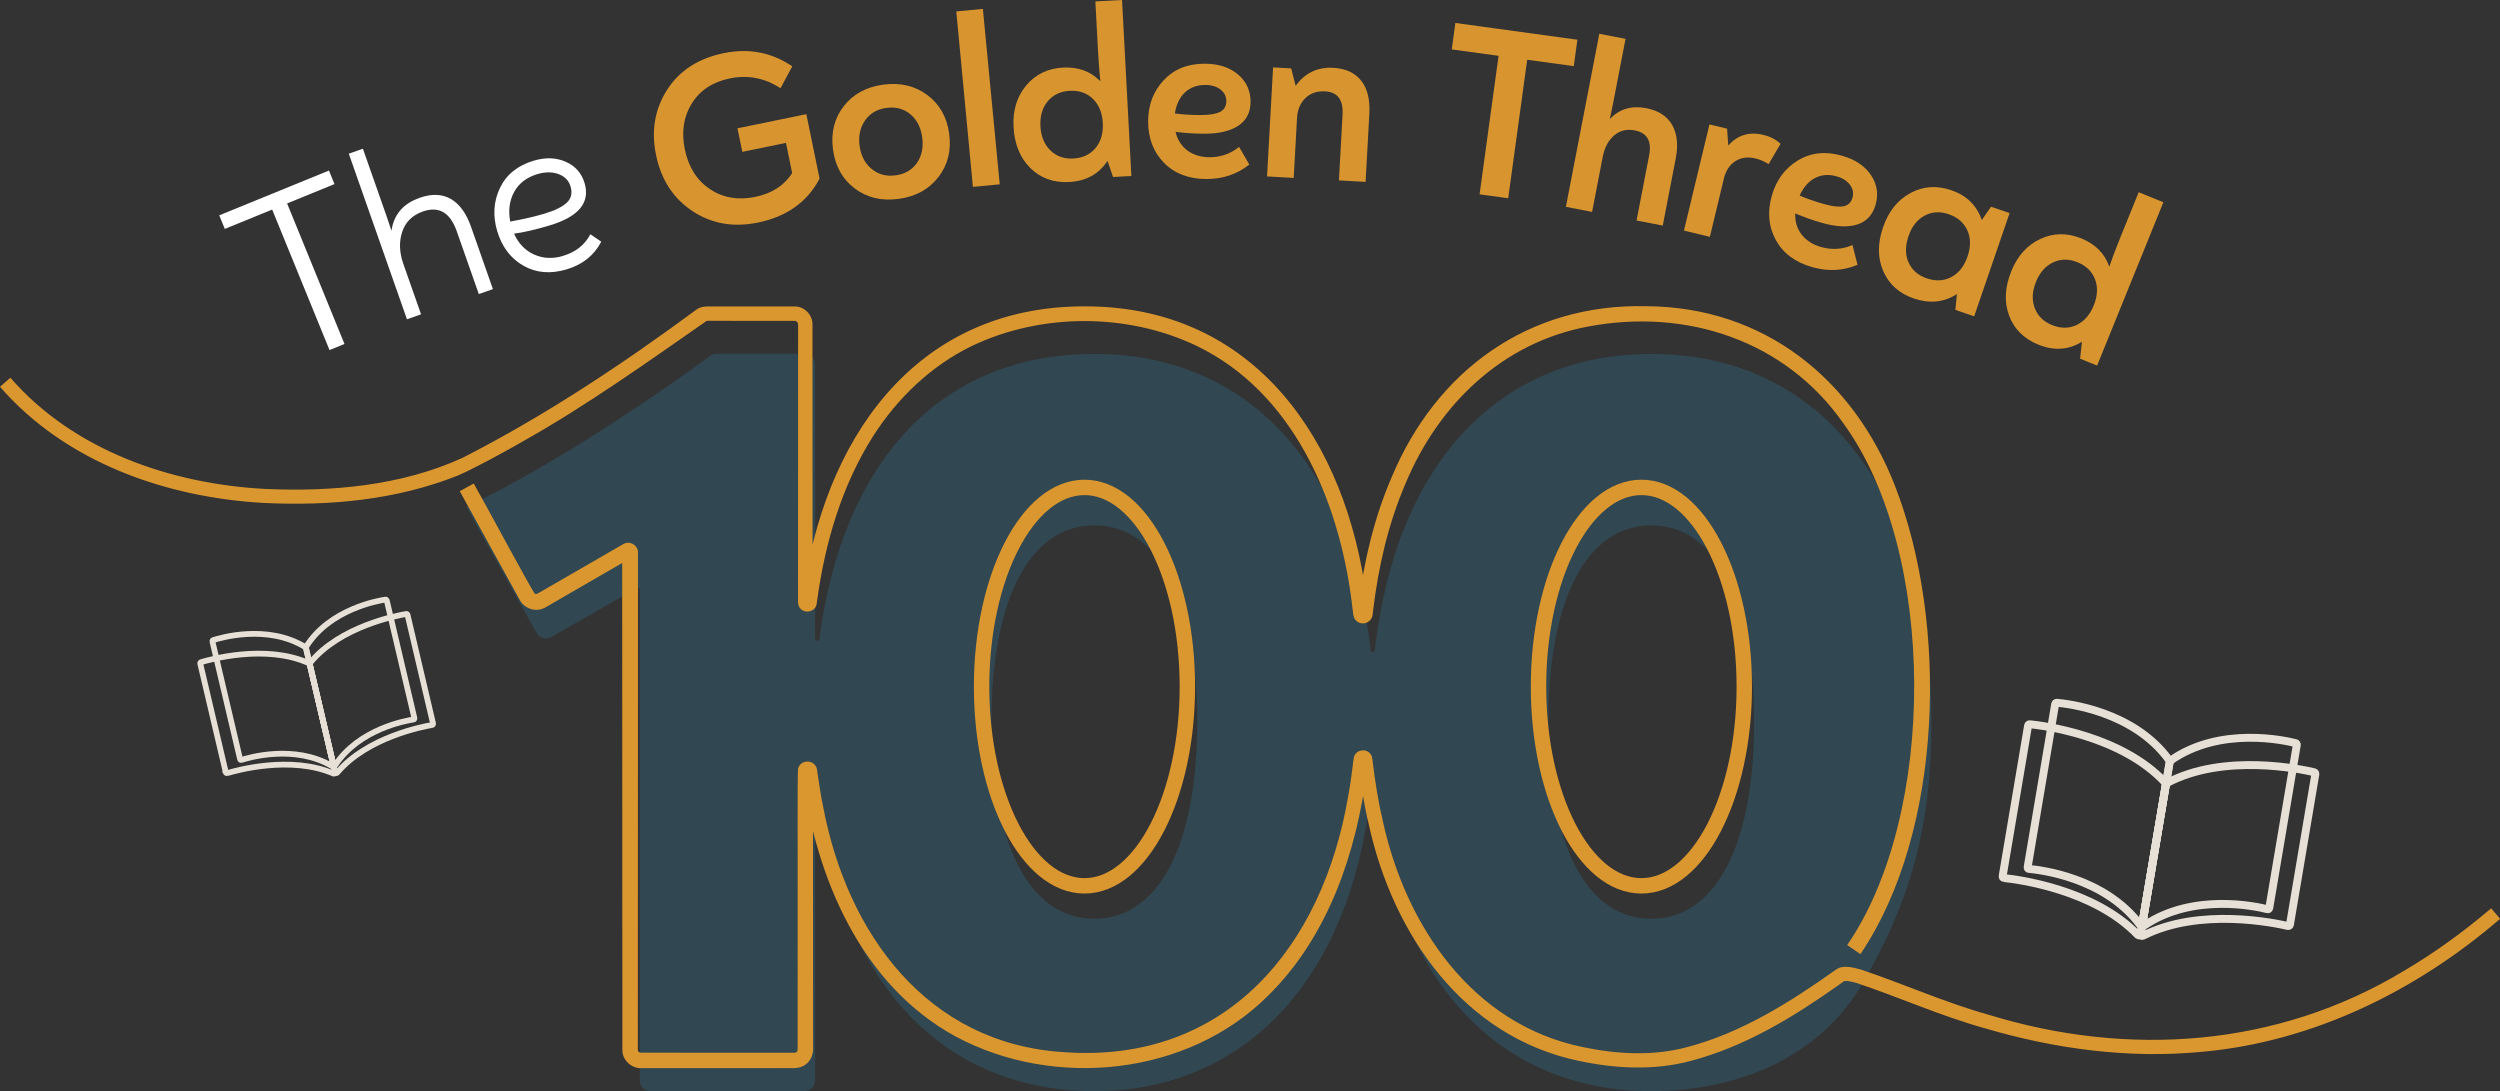 <?xml version="1.0" encoding="UTF-8"?>
<svg id="Layer_2" data-name="Layer 2" xmlns="http://www.w3.org/2000/svg" viewBox="0 0 725.07 316.48">
  <rect x="0" y="0" width="725.07" height="316.48" fill="#333333" stroke="none"/>
  <defs>
    <style>
      .cls-1 {
        stroke-width: 1.67px;
      }

      .cls-1, .cls-2, .cls-3 {
        fill: none;
        stroke-miterlimit: 10;
      }

      .cls-1, .cls-3 {
        stroke: #e7e0d6;
      }

      .cls-2 {
        stroke: #da972f;
        stroke-width: 4.47px;
      }

      .cls-4 {
        fill: #fff;
      }

      .cls-5 {
        fill: #da972f;
      }

      .cls-6 {
        fill: #d8952f;
      }

      .cls-3 {
        stroke-width: 2.29px;
      }

      .cls-7 {
        fill: #2d647d;
        opacity: .4;
      }
    </style>
  </defs>
  <g id="content">
    <g>
      <path class="cls-7" d="m478.91,102.65c-44.61,0-74.19,32.4-80.16,85.95-.08.71-1.13.71-1.21,0-5.97-53.55-35.54-85.95-80.16-85.95s-72.97,31.09-79.76,82.69c-.1.75-1.22.68-1.22-.08v-79.58c0-1.69-1.39-3.07-3.11-3.07h-25.53c-.59,0-1.16.17-1.66.48,0,0-34.94,26.17-68.14,42.61-.82.41-1.7.81-2.62,1.2l2.86,5.47,17.41,31.2c.84,1.51,2.77,2.05,4.28,1.18l24.89-14.2c.35-.2.78.05.78.45v142.4c0,1.69,1.39,3.07,3.11,3.07h44.62c1.72,0,3.11-1.37,3.11-3.07v-79.77c0-.76,1.12-.82,1.22-.08,6.79,51.74,36.06,82.91,79.76,82.91s74.19-32.49,80.16-86.19c.08-.72,1.13-.72,1.21,0,5.97,53.69,35.54,86.19,80.16,86.19,23.81,0,48.48-8.88,61.61-31.76,13.13-22.88,19.67-44.02,19.67-75.29,0-65.86-31.14-106.77-81.28-106.77Zm-161.52,163.81c-18.68,0-29.84-21.32-29.84-57.04s11.15-57.04,29.84-57.04,29.84,21.33,29.84,57.04-11.15,57.04-29.84,57.04Zm161.52,0c-18.68,0-29.84-21.32-29.84-57.04s11.15-57.04,29.84-57.04,29.84,21.33,29.84,57.04-11.15,57.04-29.84,57.04Z"/>
      <path class="cls-5" d="m535.74,274.09c26.06-37.91,26.1-113.85-1.03-151.2-16.82-24.19-45.67-33.57-74.08-28.19-24.88,4.63-43.39,22.56-52.96,45.47-5.05,11.73-7.94,24.31-9.44,36.97,0,0-.09.71-.09.71l-.04.35c-.15,2.22-2.91,3.46-4.65,1.93-.78-.62-.96-1.61-1.03-2.44,0,0-.09-.71-.09-.71l-.35-2.82c-3.78-29.36-17.05-60.42-44.96-73.87-20.08-9.57-44.98-9.57-65.13.04-11.79,5.72-21.57,15.09-28.61,26.08-9.15,14.37-14.02,31.07-16.31,47.89,0,0-.1.7-.1.7-.33,3.09-5.04,3.25-5.41-.05-.03-.31-.01-.34-.02-.39v-3.06c0-18.49.02-56.38.03-74.98v-1.44s0-.72,0-.72c0-.54-.06-.89-.53-1.18-.14-.07-.29-.11-.45-.12h-1.37c-6.51.02-16.58-.03-23.07-.01,0,0-.72,0-.72,0h-.36c-16.66,11.6-35,24.7-53.41,35.01-2.69,1.59-6.53,3.63-9.27,5.14-2.78,1.42-6.68,3.56-9.6,4.76-17.86,7.08-37.14,8.83-56.13,7.91C48.17,144.31,19.04,134.09,0,112.18c0,0,3.01-2.63,3.01-2.63,18.33,21.06,46.44,30.78,73.77,32.25,19.32.89,39.69-.92,57.38-9.02,23.88-12.2,46.37-27.14,67.91-43.05,1.17-.81,2.6-.9,3.97-.85,0,0,2.88,0,2.88,0,5.16-.02,14.98,0,20.19,0,0,0,1.52,0,1.52,0,2.84.04,5.19,2.65,5.01,5.47,0,.36,0,1.76,0,2.16v11.54c.01,14.39.02,52.49.03,66.33,0,0,0,.18,0,.18,0,.07,0,.16,0-.03-.02-.22-.13-.57-.36-.83-.86-1.07-2.5-.39-2.63.75,0,0,.1-.72.1-.72,5.73-45.45,32.01-84.87,81.67-84.88,49.63-.16,76.15,39.35,81.89,84.72.05.63.46,3.49.52,4.17.01.13.02.06-.02-.12-.6-1.91-2.93-1.3-3.12.1,0,0,.05-.36.05-.36.05-.35.22-1.78.27-2.17,1.57-12.59,4.54-25.08,9.57-36.76,12.97-31.04,39.75-50.45,73.84-49.62,34.02.16,60.09,20.99,72.17,52.16,15.43,39.57,14.14,99.98-10.04,135.75,0,0-3.84-2.62-3.84-2.62h0Z"/>
      <path class="cls-5" d="m137.4,140.24c1.94,3.28,16.11,29.65,17.64,31.88.24.17.58.19.84.05l.39-.22,1.71-.99c5.78-3.35,16.92-9.76,22.66-13.08,1.9-1.28,4.58.23,4.39,2.56.04,4.85-.03,18.63,0,23.69-.01,32.29-.03,86.14-.04,118.46,0,0,0,1.9,0,1.9,0,.37.28.71.63.79.21.03.08.03.39.03,0,0,.99,0,.99,0,8.99.03,34.97-.01,43.43.01,1.11-.03.9-1.13.91-1.88,0,0,0-1.97,0-1.97.02-7.92,0-35.05.01-43.43.06-2.16-.13-33.79.11-35.1.81-3.01,5.2-2.62,5.52.41,0,0,.03.24.03.24l.14.96c.46,3.2.96,6.44,1.62,9.59,6.97,36.64,30.1,68.57,69.75,71.01,47.22,3.43,75.13-30.7,82.51-74.32.65-3.49,1.11-7.08,1.54-10.6.17-3.29,4.93-3.55,5.43-.3,0,0,.13,1.04.13,1.04.7,5.8,1.61,11.6,2.96,17.27,6.64,30.32,25.9,58.81,57.82,65.41,9.95,2.1,20.41,2.71,30.34.06,15.77-4.11,30.06-13.11,43.31-22.55,2.05-1.44,5.1-.49,7.02,0,12.56,4.18,24.56,9.64,37.23,13.16,40.47,12.43,83.73,9.38,120.34-12.71,8.97-5.27,17.42-11.42,25.36-18.18l2.6,3.04c-24.16,20.85-54.21,35.65-86.24,38.56-21.26,2.1-42.79-.78-63.19-6.8-12.74-3.54-24.81-8.99-37.21-13.13-1.22-.38-2.93-.69-3.54-.59,0,0-.4.28-.4.28l-1.61,1.14c-13.07,9.22-26.91,17.65-42.63,21.78-10.51,2.81-21.67,2.24-32.25,0-33.54-6.92-54.06-36.69-61.03-68.51-1.48-6.14-2.42-12.4-3.17-18.66.23,1.65,2.67,1.74,2.98.03.02-.15-.01.1-.02.13-.05.55-.31,2.38-.37,2.98-3.05,23.74-11.24,47.97-28.68,65.13-23.23,23.23-61.97,27.13-90.55,11.82-27.32-14.85-40.52-45.94-44.4-75.48,0,0-.14-.99-.14-.99l-.04-.25c-.02-.12.03.23.11.38.61,1.4,2.65,1.2,3.01-.25.06-.15.05-.5.05-.31v.74c.05,22.12-.01,54.95.03,77,0,0,0,1.97,0,1.97.18,1.99-.5,4.18-2.22,5.34-1.92,1.51-4.92.88-7.1,1.01,0,0-7.9,0-7.9,0h-31.59s-.99.01-.99.01c-2.81.13-5.51-2.3-5.51-5.18,0-40.08-.05-96.32-.05-136.3,0,0,0-7.9,0-7.9,0,0,0-.33,0-.08.07,1.18,1.4,2,2.47,1.51-3.26,1.89-15.15,8.79-19.19,11.11,0,0-3.42,1.98-3.42,1.98l-1.71.99-.47.27c-.25.14-.51.26-.78.35-2.43.94-5.42-.23-6.61-2.54,0,0-.24-.43-.24-.43l-1.91-3.46-15.25-27.66,4.07-2.24h0Z"/>
      <ellipse class="cls-2" cx="314.53" cy="199.14" rx="29.84" ry="57.78"/>
      <ellipse class="cls-2" cx="476.05" cy="199.14" rx="29.84" ry="57.78"/>
      <g>
        <path class="cls-4" d="m95.4,49.45l1.61,3.94-13.74,5.61,16.64,40.76-4.34,1.77-16.63-40.75-13.74,5.61-1.61-3.94,31.82-12.99Z"/>
        <path class="cls-4" d="m121.7,57.37c3.53-1.24,6.55-1.12,9.08.35,2.52,1.47,4.47,4.15,5.83,8.04l6.35,18.09-4.09,1.44-6.4-18.22c-1.91-5.45-5.19-7.36-9.84-5.73-3.04,1.07-5.03,3.03-5.98,5.9-.95,2.87-.84,5.98.34,9.32l5.13,14.6-4.09,1.44-16.87-48.03,4.09-1.44,6.73,19.16c.67,1.92,1.19,3.47,1.56,4.65.66-4.7,3.38-7.88,8.16-9.56Z"/>
        <path class="cls-4" d="m163.24,74.23c3.72-1.11,6.38-3.2,7.98-6.3l3.16,2.17c-2.08,3.98-5.43,6.65-10.06,8.03-4.67,1.39-8.85,1.03-12.54-1.08-3.69-2.11-6.22-5.46-7.58-10.04-1.32-4.45-1.05-8.61.8-12.5,1.86-3.88,5.12-6.52,9.8-7.91,3.4-1.01,6.5-.91,9.28.32,2.78,1.22,4.61,3.29,5.47,6.19,1.69,5.67-1.74,9.78-10.27,12.31-3.9,1.16-7.3,1.95-10.19,2.36,1.3,2.87,3.24,4.89,5.83,6.04,2.59,1.16,5.36,1.3,8.31.42Zm-7.35-23.74c-3.13.93-5.39,2.65-6.76,5.16-1.38,2.51-1.76,5.38-1.15,8.6,3.71-.66,6.99-1.41,9.85-2.26,3.08-.92,5.27-1.99,6.56-3.21,1.29-1.22,1.65-2.79,1.09-4.69-.51-1.72-1.67-2.92-3.48-3.6-1.81-.67-3.84-.67-6.11,0Z"/>
        <path class="cls-6" d="m213.9,37.21l19.96-4.1,3.84,18.71c-3.59,6.78-9.53,11.02-17.83,12.72-7.19,1.48-13.55.35-19.1-3.36s-9.05-9.12-10.5-16.22c-1.44-7-.37-13.3,3.19-18.88,3.56-5.59,9.06-9.14,16.47-10.67,7.28-1.49,13.9-.22,19.85,3.83l-3.41,6.35c-4.57-2.98-9.46-3.93-14.65-2.86-5.01,1.03-8.7,3.45-11.08,7.27-2.38,3.82-3.05,8.26-2.02,13.32,1.06,5.15,3.48,8.99,7.26,11.52,3.78,2.53,8.18,3.29,13.18,2.26,4.82-.99,8.38-3.29,10.69-6.9l-1.8-8.76-12.66,2.6-1.4-6.82Z"/>
        <path class="cls-6" d="m272.15,51.36c-2.74,3.55-6.58,5.66-11.5,6.32-4.93.67-9.17-.33-12.73-3-3.56-2.67-5.67-6.44-6.33-11.32-.65-4.83.38-9.01,3.1-12.53,2.72-3.52,6.55-5.62,11.47-6.28s9.18.33,12.77,3c3.58,2.67,5.71,6.42,6.36,11.25.65,4.83-.39,9.02-3.13,12.57Zm-12.43-.5c2.72-.37,4.79-1.57,6.21-3.6,1.42-2.03,1.93-4.5,1.54-7.41-.39-2.91-1.55-5.15-3.46-6.73-1.91-1.58-4.23-2.19-6.95-1.82-2.67.36-4.73,1.57-6.17,3.63-1.44,2.06-1.97,4.52-1.58,7.38.39,2.86,1.55,5.09,3.49,6.69,1.94,1.6,4.24,2.22,6.91,1.86Z"/>
        <path class="cls-6" d="m282.17,54.2l-4.82-50.89,7.71-.73,4.89,50.88-7.78.74Z"/>
        <path class="cls-6" d="m317.69.41l7.73-.41,2.71,51.05-5.32.28-1.6-4.68c-2.5,3.83-6.21,5.88-11.12,6.14-4.54.24-8.3-1.11-11.27-4.06s-4.6-6.92-4.86-11.94c-.25-4.77.97-8.77,3.66-12,2.7-3.22,6.27-4.96,10.71-5.19,4.4-.23,8,1.09,10.8,3.98-.29-2.88-.53-5.9-.69-9.06l-.75-14.11Zm-6.4,45.56c2.74-.15,4.89-1.16,6.45-3.04,1.56-1.88,2.26-4.31,2.1-7.29-.16-2.93-1.11-5.25-2.86-6.96-1.75-1.71-4-2.49-6.74-2.34-2.69.14-4.82,1.16-6.38,3.04-1.56,1.88-2.26,4.29-2.11,7.22.16,2.93,1.11,5.26,2.86,6.99,1.75,1.73,3.97,2.53,6.67,2.38Z"/>
        <path class="cls-6" d="m350.77,45.6c3.27.02,6.13-.99,8.6-3.01l2.96,5.13c-3.52,2.82-7.69,4.22-12.52,4.2-5.11-.02-9.2-1.61-12.26-4.74-3.06-3.14-4.58-7.17-4.56-12.09.02-4.69,1.53-8.63,4.53-11.84,3-3.2,6.98-4.8,11.95-4.77,3.98.02,7.18,1.06,9.61,3.13,2.43,2.07,3.63,4.72,3.62,7.93-.01,3.08-1.21,5.39-3.58,6.94s-5.67,2.32-9.88,2.3c-2.89-.01-5.66-.19-8.3-.54.56,2.32,1.71,4.13,3.45,5.41s3.87,1.93,6.38,1.95Zm-1.18-20.95c-2.41-.01-4.39.71-5.94,2.17-1.54,1.46-2.51,3.49-2.9,6.09,2.13.29,4.59.45,7.38.46,2.56.01,4.45-.29,5.68-.9,1.23-.61,1.85-1.65,1.86-3.12,0-1.37-.56-2.5-1.69-3.38-1.13-.88-2.6-1.33-4.4-1.33Z"/>
        <path class="cls-6" d="m386.72,19.67c3.59.2,6.28,1.45,8.08,3.75,1.79,2.3,2.58,5.49,2.35,9.55l-1.09,19.78-7.73-.43,1.05-19.07c.24-4.3-1.44-6.55-5.03-6.75-2.36-.13-4.28.52-5.76,1.96-1.48,1.44-2.28,3.36-2.42,5.77l-.96,17.37-7.73-.43,1.75-31.62,5.25.29,1.29,5.05c2.72-3.74,6.37-5.48,10.95-5.23Z"/>
        <path class="cls-6" d="m457.49,11.51l-1.05,7.67-13.51-1.85-5.51,40.17-8.3-1.14,5.51-40.17-13.58-1.86,1.05-7.67,35.38,4.86Z"/>
        <path class="cls-6" d="m477.4,31.36c3.58.69,6.1,2.31,7.56,4.86,1.46,2.55,1.81,5.77,1.06,9.68l-3.77,19.52-7.6-1.47,3.65-18.89c.8-4.14-.59-6.55-4.17-7.24-2.37-.46-4.38.04-6.04,1.51-1.66,1.46-2.74,3.5-3.24,6.1l-3.1,16.03-7.6-1.47,9.7-50.19,7.6,1.47-3.58,18.54c-.37,1.91-.7,3.48-.99,4.73,2.78-2.93,6.29-3.99,10.52-3.17Z"/>
        <path class="cls-6" d="m511.41,39.12c2.03.49,3.69,1.35,5,2.59l-3.46,5.89c-1.18-.77-2.46-1.32-3.84-1.65-2.21-.53-4.15-.27-5.81.79-1.67,1.06-2.79,2.79-3.36,5.18l-4.03,16.77-7.52-1.81,7.4-30.79,5.11,1.23.35,4.9c2.68-3.05,6.07-4.09,10.17-3.1Z"/>
        <path class="cls-6" d="m528.17,71.64c3.14.9,6.17.7,9.1-.58l1.46,5.73c-4.15,1.77-8.54,1.99-13.18.67-4.92-1.4-8.43-4.03-10.53-7.88-2.1-3.85-2.48-8.14-1.13-12.87,1.29-4.51,3.8-7.9,7.55-10.18,3.75-2.28,8.02-2.73,12.79-1.37,3.82,1.09,6.62,2.96,8.4,5.61,1.78,2.65,2.23,5.52,1.34,8.62-.84,2.96-2.62,4.86-5.32,5.72-2.71.85-6.08.7-10.13-.45-2.78-.79-5.39-1.71-7.85-2.76-.09,2.39.53,4.43,1.87,6.14,1.33,1.71,3.21,2.91,5.62,3.6Zm4.52-20.49c-2.32-.66-4.42-.5-6.3.49-1.88.99-3.36,2.68-4.44,5.08,1.97.86,4.3,1.67,6.98,2.44,2.46.7,4.36.92,5.71.67,1.35-.25,2.23-1.09,2.63-2.5.38-1.32.14-2.56-.71-3.71-.85-1.15-2.14-1.98-3.87-2.47Z"/>
        <path class="cls-6" d="m577.47,59.96l5.37,1.84-10.28,29.95-5.44-1.87.44-4.58c-3.78,2.41-7.95,2.83-12.52,1.26-4.21-1.44-7.15-4.07-8.82-7.87-1.67-3.8-1.7-8.05-.09-12.75,1.58-4.61,4.22-7.92,7.91-9.93,3.69-2.01,7.66-2.29,11.92-.83,4.43,1.52,7.37,4.41,8.82,8.65l2.68-3.88Zm-18.68,20.76c2.6.89,4.98.77,7.14-.36s3.74-3.13,4.72-6c.97-2.82.94-5.34-.07-7.57-1.01-2.22-2.82-3.78-5.42-4.67-2.51-.86-4.83-.72-6.97.42-2.14,1.14-3.7,3.12-4.67,5.94-.98,2.87-.98,5.41.01,7.62.99,2.22,2.74,3.75,5.25,4.62Z"/>
        <path class="cls-6" d="m620.27,55.75l7.17,2.91-19.22,47.37-4.93-2,.54-4.92c-3.89,2.41-8.11,2.68-12.67.83-4.21-1.71-7.04-4.53-8.48-8.46-1.44-3.93-1.22-8.22.67-12.87,1.8-4.43,4.6-7.53,8.41-9.31,3.81-1.77,7.78-1.82,11.9-.15,4.08,1.66,6.78,4.39,8.09,8.19.95-2.73,2.03-5.56,3.22-8.5l5.31-13.09Zm-25.14,38.53c2.54,1.03,4.92,1.03,7.13-.02,2.21-1.04,3.88-2.95,5-5.71,1.1-2.72,1.23-5.22.37-7.51-.86-2.29-2.56-3.95-5.1-4.98-2.5-1.01-4.86-1-7.07.04-2.21,1.04-3.87,2.92-4.97,5.64s-1.23,5.23-.38,7.55c.85,2.31,2.53,3.97,5.03,4.99Z"/>
      </g>
      <g>
        <path class="cls-1" d="m65.91,224.23c2.53-.77,18.43-5.23,30.81.13.26.11.54-.11.47-.39l-7.36-31.35c-.02-.1-.1-.19-.19-.24-12.52-5.72-28.9-1.07-31.33-.33-.17.05-.27.23-.23.41l7.4,31.52c.05.19.24.31.43.25Z"/>
        <path class="cls-1" d="m125.32,210.27c-2.61.44-18.83,3.52-27.53,13.83-.18.22-.53.14-.6-.14l-7.36-31.35c-.02-.1,0-.22.07-.3,8.66-10.69,25.41-13.82,27.91-14.24.18-.03.35.08.39.26l7.4,31.52c.05.19-.08.38-.27.42Z"/>
        <path class="cls-1" d="m70,220.41c2.12-.69,15.45-4.61,26.3,1.78.23.13.45-.09.38-.39l-7.95-33.86c-.03-.11-.09-.21-.18-.26-10.99-6.77-24.72-2.68-26.75-2.02-.15.05-.22.23-.18.42l8,34.05c.05.21.22.34.38.29Z"/>
        <path class="cls-1" d="m119.96,208.67c-2.2.33-15.88,2.75-22.76,13.3-.14.22-.45.12-.52-.18l-7.95-33.86c-.03-.11-.01-.23.04-.32,6.82-10.96,20.95-13.41,23.06-13.72.15-.02.3.11.35.3l8,34.05c.05.21-.05.41-.21.43Z"/>
      </g>
      <g>
        <path class="cls-3" d="m581.23,254.66c3.6.37,26.02,3.17,38.8,16.5.27.28.74.14.8-.24l7.34-43.45c.02-.15-.02-.3-.12-.4-12.75-13.85-35.89-16.67-39.34-17.02-.25-.03-.47.15-.51.39l-7.38,43.68c-.05.27.14.52.41.55Z"/>
        <path class="cls-3" d="m663.57,268.57c-3.53-.83-25.62-5.55-42.06,2.84-.35.18-.74-.11-.68-.49l7.34-43.45c.02-.15.12-.27.25-.34,16.59-8.89,39.38-3.96,42.75-3.16.24.06.39.29.35.54l-7.38,43.68c-.05.27-.3.44-.57.38Z"/>
        <path class="cls-3" d="m588.41,252.01c3.04.26,21.93,2.38,32.24,16.19.22.29.62.12.69-.29l7.93-46.93c.03-.16,0-.32-.09-.43-10.27-14.37-29.77-16.49-32.68-16.73-.21-.02-.4.17-.45.44l-7.97,47.19c-.05.29.1.55.33.57Z"/>
        <path class="cls-3" d="m657.66,263.71c-2.96-.76-21.5-4.95-35.76,4.71-.3.2-.63-.09-.56-.5l7.93-46.93c.03-.16.11-.3.22-.38,14.42-10.2,33.53-5.8,36.36-5.07.2.05.32.3.28.56l-7.97,47.19c-.05.29-.27.49-.5.43Z"/>
      </g>
    </g>
  </g>
</svg>